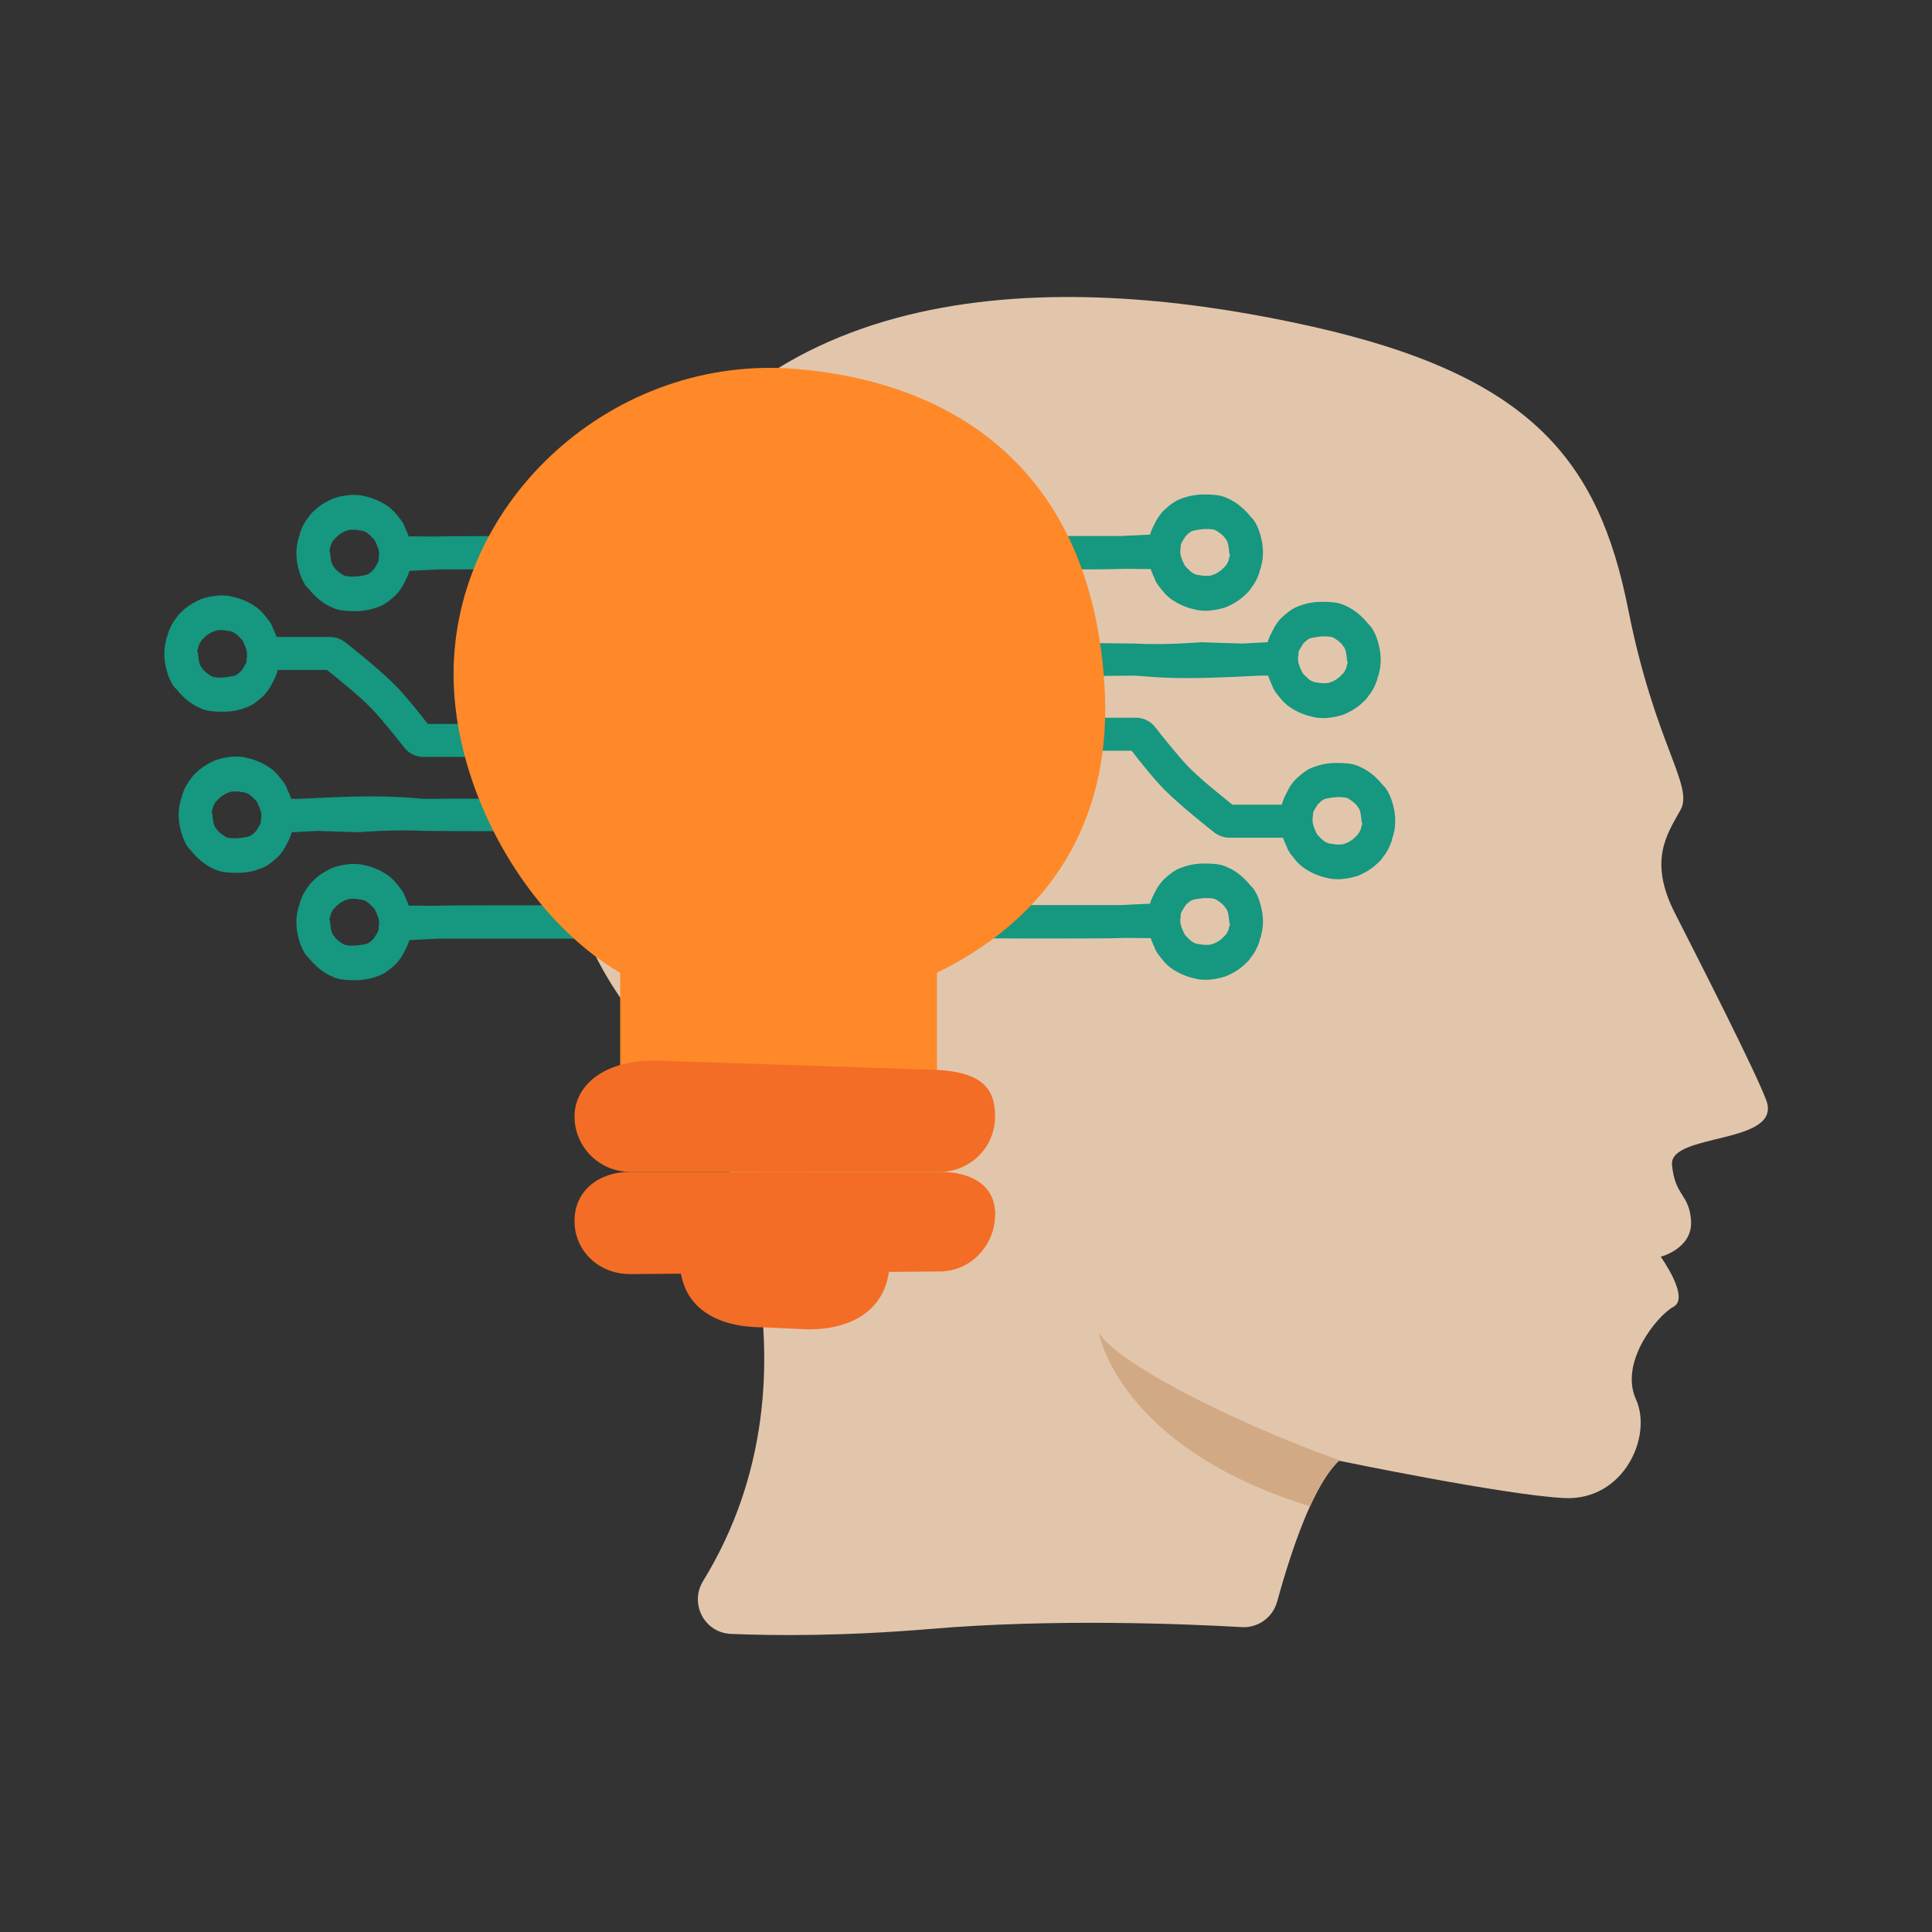 <?xml version="1.0" encoding="UTF-8"?>
<!-- Generator: Adobe Illustrator 23.1.0, SVG Export Plug-In . SVG Version: 6.00 Build 0)  -->
<svg xmlns="http://www.w3.org/2000/svg" xmlns:xlink="http://www.w3.org/1999/xlink" version="1.1" id="Layer_1" x="0px" y="0px" viewBox="0 0 1024 1024" style="enable-background:new 0 0 1024 1024;" xml:space="preserve">
<rect x="0" y="0" width="1024" height="1024" fill="#333333" stroke="none"/>
<style type="text/css">
	.st0{fill:#E2C6AC;}
	.st1{fill:#D1AA85;}
	.st2{fill:#FFFFFF;}
	.st3{fill-rule:evenodd;clip-rule:evenodd;fill:#169780;}
	.st4{fill:#FF8928;}
	.st5{fill:#F36D26;}
</style>
<g>
	<g>
		<path class="st0" d="M886.2,617.4c1.6,17,9.2,15.2,10.1,29.8c0.8,14.6-16.1,18.9-16.1,18.9s15.7,21.7,6.8,26.5    c-8.9,4.9-28.8,29.6-19.9,49.1c8.9,19.5-6.4,53.9-38.1,52.3c-31.6-1.6-119.3-19.8-119.3-19.8l0,0c-5.5,5.1-10.7,14-15.4,24.2    c-7.6,16.7-13.7,37.1-17.4,50.5c-2.3,8.4-10.1,14-18.7,13.5c-30-1.7-99.9-4.6-165.4,1c-45.5,3.8-81.6,3.6-105.4,2.6    c-14.1-0.6-22.1-16.1-14.7-28.1c68.1-110.9,13.6-243.1-25.6-286c-42.2-46.2-85.2-132.2-11.4-273.4    C409.5,137.3,579.1,147,695.1,173c116,26,152.2,70.6,167.9,150.1c14.2,71.5,34.9,93.3,27.7,106.2c-7.2,12.9-17.1,26.9-3,54.6    c14.1,27.7,43.2,84.9,48.5,99.4C944.7,606.8,884.6,600.3,886.2,617.4z"></path>
	</g>
	<g>
		<path class="st1" d="M709.7,774.2c-5.5,5.1-10.7,14-15.4,24.2c-101.5-31.3-111.9-91.9-111.9-91.9c12.9,19.3,84.7,52.5,127,67.2    L709.7,774.2z"></path>
	</g>
</g>
<g>
	<path class="st2" d="M322,437.1c0,0,22.5,89.4,37.6,86.7c21.9-3.5-22.7-62.8-21-108.5c1.6-45.7,2-38.8,6.2-78.6   c0.4-5.1,5.5-21.9-1.5-21.6c-20.7,0.3-16.1,18.3-20.9,44.8C318.1,387.8,322,437.1,322,437.1z"></path>
</g>
<g>
	<g>
		<g>
			<path class="st3" d="M651.5,293.1c0-0.9,0-1.5-0.2-2.2c-0.2-2.4-0.7-3.7-1.3-4.8l-0.2-0.2c-0.2-0.2-0.2-0.2-0.4-0.4     c0-0.2-0.2-0.4-0.4-0.7c-0.2-0.4-0.9-0.9-1.8-1.8c-1.3-0.9-2.4-1.8-3.5-2.2c-0.4,0-0.7-0.2-0.9-0.2s-0.7,0-1.8-0.2h-0.2     c-0.2,0-0.4,0-0.7,0c-0.4,0-0.7,0-1.1,0c-0.2,0-0.4,0-0.7,0c-0.7,0-1.3,0.2-2,0.2c-1.5,0.2-2.2,0.4-2.4,0.4     c-0.4,0-0.9,0.2-1.1,0.2l0,0c-0.4,0.2-0.4,0.2-0.7,0.2s-0.2,0-0.2,0l0,0c-0.7,0.4-1.5,0.9-2.2,1.5c-0.7,0.7-1.1,1.1-1.5,1.5     c0,0.2-0.2,0.4-0.9,1.5c0,0,0,0.2-0.2,0.4c-0.9,1.3-1.1,2-1.3,2.6c0,0.2,0,0.2,0,0.4c0,0,0,0.2,0,0.4c0,0.2,0,0.2,0,0.4l0,0     c0,0,0,0.2,0,0.4c-0.2,0.4-0.2,0.9-0.2,1.1s0,0.4,0,0.4l0,0c0,0.2,0,0.4,0,0.4v0.2c0,1.1,0.2,2.2,0.9,3.9     c0.2,0.4,0.4,1.3,0.7,1.5c0.2,0.4,0.2,0.9,0.4,1.1c0.2,0,0.2,0.2,0.2,0.2l0,0v0.2l0,0c0.4,0.7,1.1,1.3,1.8,2     c0.9,0.9,1.5,1.5,2,1.8c0.9,0.7,1.8,1.1,3.3,1.5c0,0,0,0,0.2,0c0.2,0,0.2,0,0.4,0h0.2c0.2,0,0.7,0.2,0.9,0.2     c1.3,0.2,1.8,0.2,2.4,0.2c0.2,0,0.7,0,1.1,0c1.1,0,2.2-0.2,3.1-0.7c0.4,0,0.7-0.2,1.1-0.4c1.3-0.7,2.6-1.5,3.7-2.6     c0.2-0.2,0.4-0.4,0.7-0.7c0.2-0.2,0.4-0.4,0.7-0.7c0.7-0.7,1.3-1.8,1.8-3.1l0,0v-0.2c0-0.2,0.2-0.4,0.2-0.7     c0-0.4,0.2-0.7,0.2-0.9c0.2-0.2,0.2-0.2,0.2-0.4l0,0C651.9,294.6,651.9,293.7,651.5,293.1z M625.7,292.9L625.7,292.9L625.7,292.9     z M634.6,305.3L634.6,305.3L634.6,305.3z M667.7,302.1L667.7,302.1c0,0.2,0,0.2,0,0.2l0,0l0,0v0.2l0,0c0,0.4-0.2,0.9-0.4,1.5     c-0.9,2.6-2.2,5.3-4.2,7.7c-0.4,0.7-0.9,1.3-1.3,1.8s-0.9,0.9-1.5,1.5l0,0c-2.4,2.4-5.3,4.4-8.5,5.9c-0.9,0.4-1.8,0.9-2.6,1.1     c-2.2,0.7-4.6,1.3-7.2,1.5c-0.9,0.2-1.8,0.2-2.8,0.2c-2.4,0-4.4-0.2-5.9-0.7c-0.2,0-0.2,0-0.4,0c0-0.2-0.2-0.2-0.7-0.2     c-0.4-0.2-1.5-0.4-2.4-0.7c-2.6-0.9-5.3-2-8.1-3.9c-1.8-1.1-3.3-2.6-4.2-3.5c-1.5-1.8-2.8-3.3-4.2-5.3c-0.7-1.1-1.1-2-1.3-2.6     c0-0.2-0.2-0.4-0.2-0.7l0,0c-0.2,0-0.2-0.2-0.2-0.2c-0.4-1.1-1.1-2.4-1.3-3.1c-1.1-2.8-2-6.1-2-10.3c0-0.7,0-1.1,0-1.5     c0.2-0.4,0.2-0.9,0.2-1.1c0-0.2,0-0.4,0-0.7c0-0.2,0-0.2,0-0.2c0-0.2,0-0.2,0-0.2l0,0c0-0.2,0-0.2,0-0.4c0.2-1.1,0.2-2.6,0.9-4.6     c0.7-2.8,2-5,2.8-6.6c0-0.2,0.2-0.2,0.2-0.4c0.4-0.9,1.5-2.8,2.8-4.4c1.1-1.5,2.4-2.6,3.7-3.7c1.5-1.3,3.3-2.6,5-3.5     c2-0.9,3.9-1.5,4.8-1.8h0.2c2-0.7,4.2-0.9,5.3-1.1c0.2,0,0.2,0,0.2,0c1.5-0.2,3.1-0.2,4.4-0.2h0.2c0.9,0,2.8,0,4.4,0.2h0.2     c2,0.2,4.2,0.4,7,1.8c3.1,1.3,5.9,3.3,8.1,5.3c1.1,1.1,2.6,2.4,3.9,4.2l0.2,0.2c0.2,0.2,0.4,0.4,0.7,0.7c0.2,0.2,0.7,0.7,1.1,1.3     c2.6,3.9,3.7,8.3,4.4,12c0.2,1.5,0.4,3.1,0.4,4.8c0,2.4-0.2,4.8-0.9,7.2C668.4,300.7,668.1,301.6,667.7,302.1z"></path>
			<path class="st3" d="M713.9,350c0-0.9,0-1.5-0.2-2.2c-0.2-2.4-0.7-3.7-1.3-4.8l-0.2-0.2c-0.2-0.2-0.2-0.2-0.4-0.4     c0-0.2-0.2-0.4-0.4-0.7c-0.2-0.4-0.9-0.9-1.8-1.8c-1.3-0.9-2.4-1.8-3.5-2.2c-0.4,0-0.7-0.2-0.9-0.2s-0.7,0-1.8-0.2h-0.2     c-0.2,0-0.4,0-0.7,0c-0.4,0-0.7,0-1.1,0c-0.2,0-0.4,0-0.7,0c-0.7,0-1.3,0.2-2,0.2c-1.5,0.2-2.2,0.4-2.4,0.4     c-0.4,0-0.9,0.2-1.1,0.2l0,0c-0.4,0.2-0.4,0.2-0.7,0.2s-0.2,0-0.2,0l0,0c-0.7,0.4-1.5,0.9-2.2,1.5s-1.1,1.1-1.5,1.5     c0,0.2-0.2,0.4-0.9,1.5c0,0,0,0.2-0.2,0.4c-0.9,1.3-1.1,2-1.3,2.6c0,0.2,0,0.2,0,0.4c0,0,0,0.2,0,0.4s0,0.2,0,0.4l0,0     c0,0,0,0.2,0,0.4c-0.2,0.4-0.2,0.9-0.2,1.1s0,0.4,0,0.4l0,0c0,0.2,0,0.4,0,0.4v0.2c0,1.1,0.2,2.2,0.9,3.9     c0.2,0.4,0.4,1.3,0.7,1.5c0.2,0.4,0.2,0.9,0.4,1.1c0.2,0,0.2,0.2,0.2,0.2l0,0v0.2l0,0c0.4,0.7,1.1,1.3,1.8,2     c0.9,0.9,1.5,1.5,2,1.8c0.9,0.7,1.8,1.1,3.3,1.5c0,0,0,0,0.2,0c0.2,0,0.2,0,0.4,0h0.2c0.2,0,0.7,0.2,0.9,0.2     c1.3,0.2,1.8,0.2,2.4,0.2c0.2,0,0.7,0,1.1,0c1.1,0,2.2-0.2,3.1-0.7c0.4,0,0.7-0.2,1.1-0.4c1.3-0.7,2.6-1.5,3.7-2.6     c0.2-0.2,0.4-0.4,0.7-0.7c0.2-0.2,0.4-0.4,0.7-0.7c0.7-0.7,1.3-1.8,1.8-3.1l0,0v-0.2c0-0.2,0.2-0.4,0.2-0.7     c0-0.4,0.2-0.7,0.2-0.9c0.2-0.2,0.2-0.2,0.2-0.4l0,0C714.3,351.5,714.3,350.7,713.9,350z M688.1,349.8L688.1,349.8L688.1,349.8z      M697,362.3L697,362.3L697,362.3z M730.1,359L730.1,359c0,0.2,0,0.2,0,0.2l0,0l0,0v0.2l0,0c0,0.4-0.2,0.9-0.4,1.5     c-0.9,2.6-2.2,5.3-4.2,7.7c-0.4,0.7-0.9,1.3-1.3,1.8s-0.9,0.9-1.5,1.5l0,0c-2.4,2.4-5.3,4.4-8.5,5.9c-0.9,0.4-1.8,0.9-2.6,1.1     c-2.2,0.7-4.6,1.3-7.2,1.5c-0.9,0.2-1.8,0.2-2.8,0.2c-2.4,0-4.4-0.2-5.9-0.7c-0.2,0-0.2,0-0.4,0c0-0.2-0.2-0.2-0.7-0.2     c-0.4-0.2-1.5-0.4-2.4-0.7c-2.6-0.9-5.3-2-8.1-3.9c-1.8-1.1-3.3-2.6-4.2-3.5c-1.5-1.8-2.8-3.3-4.2-5.3c-0.7-1.1-1.1-2-1.3-2.6     c0-0.2-0.2-0.4-0.2-0.7l0,0c-0.2,0-0.2-0.2-0.2-0.2c-0.4-1.1-1.1-2.4-1.3-3.1c-1.1-2.8-2-6.1-2-10.3c0-0.7,0-1.1,0-1.5     c0.2-0.4,0.2-0.9,0.2-1.1s0-0.4,0-0.7s0-0.2,0-0.2c0-0.2,0-0.2,0-0.2l0,0c0-0.2,0-0.2,0-0.4c0.2-1.1,0.2-2.6,0.9-4.6     c0.7-2.8,2-5,2.8-6.6c0-0.2,0.2-0.2,0.2-0.4c0.4-0.9,1.5-2.8,2.8-4.4c1.1-1.5,2.4-2.6,3.7-3.7c1.5-1.3,3.3-2.6,5-3.5     c2-0.9,3.9-1.5,4.8-1.8h0.2c2-0.7,4.2-0.9,5.3-1.1c0.2,0,0.2,0,0.2,0c1.5-0.2,3.1-0.2,4.4-0.2h0.2c0.9,0,2.8,0,4.4,0.2h0.2     c2,0.2,4.2,0.4,7,1.8c3.1,1.3,5.9,3.3,8.1,5.3c1.1,1.1,2.6,2.4,3.9,4.2l0.2,0.2c0.2,0.2,0.4,0.4,0.7,0.7c0.2,0.2,0.7,0.7,1.1,1.3     c2.6,3.9,3.7,8.3,4.4,12c0.2,1.5,0.4,3.1,0.4,4.8c0,2.4-0.2,4.8-0.9,7.2C730.8,357.7,730.5,358.6,730.1,359z"></path>
			<path class="st3" d="M721.6,435.2c0-0.9,0-1.5-0.2-2.2c-0.2-2.4-0.7-3.7-1.3-4.8l-0.2-0.2c-0.2-0.2-0.2-0.2-0.4-0.4     c0-0.2-0.2-0.4-0.4-0.7c-0.2-0.4-0.9-0.9-1.8-1.8c-1.3-0.9-2.4-1.8-3.5-2.2c-0.4,0-0.7-0.2-0.9-0.2s-0.7,0-1.8-0.2h-0.2     c-0.2,0-0.4,0-0.7,0c-0.4,0-0.7,0-1.1,0c-0.2,0-0.4,0-0.7,0c-0.7,0-1.3,0.2-2,0.2c-1.5,0.2-2.2,0.4-2.4,0.4     c-0.4,0-0.9,0.2-1.1,0.2l0,0c-0.4,0.2-0.4,0.2-0.7,0.2s-0.2,0-0.2,0l0,0c-0.7,0.4-1.5,0.9-2.2,1.5c-0.7,0.7-1.1,1.1-1.5,1.5     c0,0.2-0.2,0.4-0.9,1.5c0,0,0,0.2-0.2,0.4c-0.9,1.3-1.1,2-1.3,2.6c0,0.2,0,0.2,0,0.4c0,0,0,0.2,0,0.4s0,0.2,0,0.4l0,0     c0,0,0,0.2,0,0.4c-0.2,0.4-0.2,0.9-0.2,1.1s0,0.4,0,0.4l0,0c0,0.2,0,0.4,0,0.4v0.2c0,1.3,0.2,2.4,0.9,4.2     c0.2,0.4,0.4,1.3,0.7,1.5c0.2,0.4,0.2,0.9,0.4,1.1c0.2,0,0.2,0.2,0.2,0.2l0,0v0.2l0,0c0.4,0.7,1.1,1.3,1.8,2     c0.9,0.9,1.5,1.5,2,1.8c0.9,0.7,1.8,1.1,3.3,1.5c0,0,0,0,0.2,0c0.2,0,0.2,0,0.4,0h0.2c0.2,0,0.7,0.2,0.9,0.2     c1.3,0.2,1.8,0.2,2.4,0.2c0.2,0,0.7,0,1.1,0c1.1,0,2.2-0.2,3.1-0.7c0.4-0.2,0.7-0.2,1.1-0.4c1.3-0.7,2.6-1.5,3.7-2.6     c0.2-0.2,0.4-0.4,0.7-0.7c0.2-0.2,0.4-0.4,0.7-0.7c0.7-0.9,1.3-1.8,1.8-3.1l0,0v-0.2c0-0.2,0.2-0.4,0.2-0.7     c0-0.4,0.2-0.7,0.2-0.9c0.2-0.2,0.2-0.2,0.2-0.4l0,0C722,436.9,722,436.1,721.6,435.2z M695.7,435.2L695.7,435.2L695.7,435.2z      M704.7,447.7L704.7,447.7L704.7,447.7z M737.8,444.4L737.8,444.4c0,0.2,0,0.2,0,0.2l0,0l0,0v0.2l0,0c0,0.4-0.2,0.9-0.4,1.5     c-0.9,2.6-2.2,5.3-4.2,7.7c-0.4,0.7-0.9,1.3-1.3,1.8s-0.9,0.9-1.5,1.5l0,0c-2.4,2.4-5.3,4.4-8.5,5.9c-0.9,0.4-1.8,0.9-2.6,1.1     c-2.2,0.7-4.6,1.3-7.2,1.5c-0.9,0.2-1.8,0.2-2.8,0.2c-2.4,0-4.4-0.2-5.9-0.7c-0.2,0-0.2,0-0.4,0c0-0.2-0.2-0.2-0.7-0.2     c-0.4-0.2-1.5-0.4-2.4-0.7c-2.6-0.9-5.3-2-8.1-3.9c-1.8-1.1-3.3-2.6-4.2-3.5c-1.5-1.8-2.8-3.3-4.2-5.3c-0.7-1.1-1.1-2-1.3-2.6     c0-0.2-0.2-0.4-0.2-0.7l0,0c-0.2,0-0.2-0.2-0.2-0.2c-0.4-1.1-1.1-2.4-1.3-3.1c-1.1-2.8-2-6.1-2-10.3c0-0.7,0-1.1,0-1.5     c0.2-0.4,0.2-0.9,0.2-1.1s0-0.4,0-0.7s0-0.2,0-0.2c0-0.2,0-0.2,0-0.2l0,0c0-0.2,0-0.2,0-0.4c0.2-1.1,0.2-2.6,0.9-4.6     c0.7-2.8,2-5,2.8-6.6c0-0.2,0.2-0.2,0.2-0.4c0.4-0.9,1.5-2.8,2.8-4.4c1.1-1.5,2.4-2.6,3.7-3.7c1.5-1.3,3.3-2.6,5-3.5     c2-0.9,3.9-1.5,4.8-1.8h0.2c2-0.7,4.2-0.9,5.3-1.1c0.2,0,0.2,0,0.2,0c1.5-0.2,3.1-0.2,4.4-0.2h0.2c0.9,0,2.8,0,4.4,0.2h0.2     c2,0.2,4.2,0.4,7,1.8c3.1,1.3,5.9,3.3,8.1,5.3c1.1,1.1,2.6,2.4,3.9,4.2l0.2,0.2c0.2,0.2,0.4,0.4,0.7,0.7c0.2,0.2,0.7,0.7,1.1,1.3     c2.6,3.9,3.7,8.3,4.4,12c0.2,1.5,0.4,3.1,0.4,4.8c0,2.4-0.2,4.8-0.9,7.2C738.4,443.1,738.2,443.9,737.8,444.4z"></path>
			<path class="st3" d="M616.9,418.3c-5.9-6.1-13.4-15.5-17.1-20.4h-93.5c-1.5,0-0.7-1.5,0-3.1v-13.1c0.4-0.9-0.9-1.3,0-1.3H602     c4.2,0,8.1,2,10.5,5.3c3.3,4.2,11.2,14.2,17.1,20.4c7,7.2,18.6,16.4,23.6,20.4h37.9v17.5h-39.4c-2.8,0-5.5-0.9-7.9-2.6     C639.9,438.3,625.9,427.3,616.9,418.3z"></path>
			<path class="st3" d="M617.1,283v18.6c0,0-7,0-11.6,0c-4.6,0-8.1-0.2-12.7,0c-6.8,0.4-85.6,0.2-86.5,0c-0.2,0,0.2-0.2,0-0.4v-15.3     c-0.4-0.9-0.9-1.8,0-1.8h87.6l23-1.1H617.1z"></path>
			<path class="st3" d="M651.5,488.7c0-0.9,0-1.5-0.2-2.2c-0.2-2.4-0.7-3.7-1.3-4.8l-0.2-0.2c-0.2-0.2-0.2-0.2-0.4-0.4     c0-0.2-0.2-0.4-0.4-0.7c-0.2-0.4-0.9-0.9-1.8-1.8c-1.3-0.9-2.4-1.8-3.5-2.2c-0.4,0-0.7-0.2-0.9-0.2s-0.7,0-1.8-0.2h-0.2     c-0.2,0-0.4,0-0.7,0c-0.4,0-0.7,0-1.1,0c-0.2,0-0.4,0-0.7,0c-0.7,0-1.3,0.2-2,0.2c-1.5,0.2-2.2,0.4-2.4,0.4     c-0.4,0-0.9,0.2-1.1,0.2l0,0c-0.4,0.2-0.4,0.2-0.7,0.2s-0.2,0-0.2,0l0,0c-0.7,0.4-1.5,0.9-2.2,1.5c-0.7,0.7-1.1,1.1-1.5,1.5     c0,0.2-0.2,0.4-0.9,1.5c0,0,0,0.2-0.2,0.4c-0.9,1.3-1.1,2-1.3,2.6c0,0.2,0,0.2,0,0.4c0,0,0,0.2,0,0.4c0,0.2,0,0.2,0,0.4l0,0     c0,0,0,0.2,0,0.4c-0.2,0.4-0.2,0.9-0.2,1.1s0,0.4,0,0.4l0,0c0,0.2,0,0.4,0,0.4v0.2c0,1.1,0.2,2.2,0.9,3.9     c0.2,0.4,0.4,1.3,0.7,1.5c0.2,0.4,0.2,0.9,0.4,1.1c0.2,0,0.2,0.2,0.2,0.2l0,0v0.2l0,0c0.4,0.7,1.1,1.3,1.8,2     c0.9,0.9,1.5,1.5,2,1.8c0.9,0.7,1.8,1.1,3.3,1.5c0,0,0,0,0.2,0c0.2,0,0.2,0,0.4,0h0.2c0.2,0,0.7,0.2,0.9,0.2     c1.3,0.2,1.8,0.2,2.4,0.2c0.2,0,0.7,0,1.1,0c1.1,0,2.2-0.2,3.1-0.7c0.4,0,0.7-0.2,1.1-0.4c1.3-0.7,2.6-1.5,3.7-2.6     c0.2-0.2,0.4-0.4,0.7-0.7c0.2-0.2,0.4-0.4,0.7-0.7c0.7-0.7,1.3-1.8,1.8-3.1l0,0v-0.2c0-0.2,0.2-0.4,0.2-0.7     c0-0.4,0.2-0.7,0.2-0.9c0.2-0.2,0.2-0.2,0.2-0.4l0,0C651.9,490.3,651.9,489.4,651.5,488.7z M625.7,488.5L625.7,488.5L625.7,488.5     z M634.6,501L634.6,501L634.6,501z M667.7,497.7L667.7,497.7c0,0.2,0,0.2,0,0.2l0,0l0,0v0.2l0,0c0,0.4-0.2,0.9-0.4,1.5     c-0.9,2.6-2.2,5.3-4.2,7.7c-0.4,0.7-0.9,1.3-1.3,1.8s-0.9,0.9-1.5,1.5l0,0c-2.4,2.4-5.3,4.4-8.5,5.9c-0.9,0.4-1.8,0.9-2.6,1.1     c-2.2,0.7-4.6,1.3-7.2,1.5c-0.9,0.2-1.8,0.2-2.8,0.2c-2.4,0-4.4-0.2-5.9-0.7c-0.2,0-0.2,0-0.4,0c0-0.2-0.2-0.2-0.7-0.2     c-0.4-0.2-1.5-0.4-2.4-0.7c-2.6-0.9-5.3-2-8.1-3.9c-1.8-1.1-3.3-2.6-4.2-3.5c-1.5-1.8-2.8-3.3-4.2-5.3c-0.7-1.1-1.1-2-1.3-2.6     c0-0.2-0.2-0.4-0.2-0.7l0,0c-0.2,0-0.2-0.2-0.2-0.2c-0.4-1.1-1.1-2.4-1.3-3.1c-1.1-2.8-2-6.1-2-10.3c0-0.7,0-1.1,0-1.5     c0.2-0.4,0.2-0.9,0.2-1.1s0-0.4,0-0.7c0-0.2,0-0.2,0-0.2c0-0.2,0-0.2,0-0.2l0,0c0-0.2,0-0.2,0-0.4c0.2-1.1,0.2-2.6,0.9-4.6     c0.7-2.8,2-5,2.8-6.6c0-0.2,0.2-0.2,0.2-0.4c0.4-0.9,1.5-2.8,2.8-4.4c1.1-1.5,2.4-2.6,3.7-3.7c1.5-1.3,3.3-2.6,5-3.5     c2-0.9,3.9-1.5,4.8-1.8h0.2c2-0.7,4.2-0.9,5.3-1.1c0.2,0,0.2,0,0.2,0c1.5-0.2,3.1-0.2,4.4-0.2h0.2c0.9,0,2.8,0,4.4,0.2h0.2     c2,0.2,4.2,0.4,7,1.8c3.1,1.3,5.9,3.3,8.1,5.3c1.1,1.1,2.6,2.4,3.9,4.2l0.2,0.2c0.2,0.2,0.4,0.4,0.7,0.7c0.2,0.2,0.7,0.7,1.1,1.3     c2.6,3.9,3.7,8.3,4.4,12c0.2,1.5,0.4,3.1,0.4,4.8c0,2.4-0.2,4.8-0.9,7.2C668.4,496.4,668.1,497.3,667.7,497.7z"></path>
			<path class="st3" d="M617.1,478.6v18.6c0,0-7,0-11.6,0c-4.6,0-8.1-0.2-12.7,0c-6.8,0.4-85.6,0.2-86.5,0c-0.2,0,0.2-0.2,0-0.4     v-15.3c-0.4-0.9-0.9-1.8,0-1.8h87.6l23-1.1H617.1z"></path>
			<path class="st3" d="M679.5,339.9v18.2c0,0-7,0-11.6,0c-2.4,0-20.8,1.3-39,1.3c-17.1,0-26.3-1.5-28.5-1.3     c-4.6,0.2-92.2,0.4-94.2,0.7c-1.3,0.2,0-0.9,0-2.2v-14.2c0-1.3-1.3-2.4,0-2.2c2.2,0.2,90.2,0.7,95.3,0.9c16.6,0.9,35-0.7,35-0.7     l21.9,0.7l20.8-1.1H679.5z"></path>
		</g>
	</g>
	<g>
		<g>
			<path class="st3" d="M175,488.5c0,0.9,0,1.5,0.2,2.2c0.2,2.4,0.7,3.7,1.3,4.8l0.2,0.2c0.2,0.2,0.2,0.2,0.4,0.4     c0,0.2,0.2,0.4,0.4,0.7c0.2,0.4,0.9,0.9,1.8,1.8c1.3,0.9,2.4,1.8,3.5,2.2c0.4,0,0.7,0.2,0.9,0.2s0.7,0,1.8,0.2h0.2     c0.2,0,0.4,0,0.7,0c0.4,0,0.7,0,1.1,0c0.2,0,0.4,0,0.7,0c0.7,0,1.3-0.2,2-0.2c1.5-0.2,2.2-0.4,2.4-0.4c0.4,0,0.9-0.2,1.1-0.2l0,0     c0.4-0.2,0.4-0.2,0.7-0.2s0.2,0,0.2,0l0,0c0.7-0.4,1.5-0.9,2.2-1.5c0.7-0.7,1.1-1.1,1.5-1.5c0-0.2,0.2-0.4,0.9-1.5     c0,0,0-0.2,0.2-0.4c0.9-1.3,1.1-2,1.3-2.6c0-0.2,0-0.2,0-0.4c0,0,0-0.2,0-0.4c0-0.2,0-0.2,0-0.4l0,0c0,0,0-0.2,0-0.4     c0.2-0.4,0.2-0.9,0.2-1.1s0-0.4,0-0.4l0,0c0-0.2,0-0.4,0-0.4v-0.2c0-1.1-0.2-2.2-0.9-3.9c-0.2-0.4-0.4-1.3-0.7-1.5     c-0.2-0.4-0.2-0.9-0.4-1.1c-0.2,0-0.2-0.2-0.2-0.2l0,0v-0.2l0,0c-0.4-0.7-1.1-1.3-1.8-2c-0.9-0.9-1.5-1.5-2-1.8     c-0.9-0.7-1.8-1.1-3.3-1.5c0,0,0,0-0.2,0c-0.2,0-0.2,0-0.4,0h-0.2c-0.2,0-0.7-0.2-0.9-0.2c-1.3-0.2-1.8-0.2-2.4-0.2     c-0.2,0-0.7,0-1.1,0c-1.1,0-2.2,0.2-3.1,0.7c-0.4,0-0.7,0.2-1.1,0.4c-1.3,0.7-2.6,1.5-3.7,2.6c-0.2,0.2-0.4,0.4-0.7,0.7     c-0.2,0.2-0.4,0.4-0.7,0.7c-0.7,0.7-1.3,1.8-1.8,3.1l0,0v0.2c0,0.2-0.2,0.4-0.2,0.7c0,0.4-0.2,0.7-0.2,0.9     c-0.2,0.2-0.2,0.2-0.2,0.4l0,0C174.6,487,174.6,487.8,175,488.5z M200.9,488.7L200.9,488.7L200.9,488.7z M191.9,476.2     L191.9,476.2L191.9,476.2z M158.8,479.5L158.8,479.5c0-0.2,0-0.2,0-0.2l0,0l0,0v-0.2l0,0c0-0.4,0.2-0.9,0.4-1.5     c0.9-2.6,2.2-5.3,4.2-7.7c0.4-0.7,0.9-1.3,1.3-1.8s0.9-0.9,1.5-1.5l0,0c2.4-2.4,5.3-4.4,8.5-5.9c0.9-0.4,1.8-0.9,2.6-1.1     c2.2-0.7,4.6-1.3,7.2-1.5c0.9-0.2,1.8-0.2,2.8-0.2c2.4,0,4.4,0.2,5.9,0.7c0.2,0,0.2,0,0.4,0c0,0.2,0.2,0.2,0.7,0.2     c0.4,0.2,1.5,0.4,2.4,0.7c2.6,0.9,5.3,2,8.1,3.9c1.8,1.1,3.3,2.6,4.2,3.5c1.5,1.8,2.8,3.3,4.2,5.3c0.7,1.1,1.1,2,1.3,2.6     c0,0.2,0.2,0.4,0.2,0.7l0,0c0.2,0,0.2,0.2,0.2,0.2c0.4,1.1,1.1,2.4,1.3,3.1c1.1,2.8,2,6.1,2,10.3c0,0.7,0,1.1,0,1.5     c-0.2,0.4-0.2,0.9-0.2,1.1c0,0.2,0,0.4,0,0.7c0,0.2,0,0.2,0,0.2c0,0.2,0,0.2,0,0.2l0,0c0,0.2,0,0.2,0,0.4     c-0.2,1.1-0.2,2.6-0.9,4.6c-0.7,2.8-2,5-2.8,6.6c0,0.2-0.2,0.2-0.2,0.4c-0.4,0.9-1.5,2.8-2.8,4.4c-1.1,1.5-2.4,2.6-3.7,3.7     c-1.5,1.3-3.3,2.6-5,3.5c-2,0.9-3.9,1.5-4.8,1.8h-0.2c-2,0.7-4.2,0.9-5.3,1.1c-0.2,0-0.2,0-0.2,0c-1.5,0.2-3.1,0.2-4.4,0.2h-0.2     c-0.9,0-2.8,0-4.4-0.2h-0.2c-2-0.2-4.2-0.4-7-1.8c-3.1-1.3-5.9-3.3-8.1-5.3c-1.1-1.1-2.6-2.4-3.9-4.2l-0.2-0.2     c-0.2-0.2-0.4-0.4-0.7-0.7c-0.2-0.2-0.7-0.7-1.1-1.3c-2.6-3.9-3.7-8.3-4.4-12c-0.2-1.5-0.4-3.1-0.4-4.8c0-2.4,0.2-4.8,0.9-7.2     C158.2,480.8,158.4,480,158.8,479.5z"></path>
			<path class="st3" d="M112.6,431.6c0,0.9,0,1.5,0.2,2.2c0.2,2.4,0.7,3.7,1.3,4.8l0.2,0.2c0.2,0.2,0.2,0.2,0.4,0.4     c0,0.2,0.2,0.4,0.4,0.7c0.2,0.4,0.9,0.9,1.8,1.8c1.3,0.9,2.4,1.8,3.5,2.2c0.4,0,0.7,0.2,0.9,0.2s0.7,0,1.8,0.2h0.2     c0.2,0,0.4,0,0.7,0c0.4,0,0.7,0,1.1,0c0.2,0,0.4,0,0.7,0c0.7,0,1.3-0.2,2-0.2c1.5-0.2,2.2-0.4,2.4-0.4c0.4,0,0.9-0.2,1.1-0.2l0,0     c0.4-0.2,0.4-0.2,0.7-0.2c0.2,0,0.2,0,0.2,0l0,0c0.7-0.4,1.5-0.9,2.2-1.5c0.7-0.7,1.1-1.1,1.5-1.5c0-0.2,0.2-0.4,0.9-1.5     c0,0,0-0.2,0.2-0.4c0.9-1.3,1.1-2,1.3-2.6c0-0.2,0-0.2,0-0.4c0,0,0-0.2,0-0.4s0-0.2,0-0.4l0,0c0,0,0-0.2,0-0.4     c0.2-0.4,0.2-0.9,0.2-1.1s0-0.4,0-0.4l0,0c0-0.2,0-0.4,0-0.4v-0.2c0-1.1-0.2-2.2-0.9-3.9c-0.2-0.4-0.4-1.3-0.7-1.5     c-0.2-0.4-0.2-0.9-0.4-1.1c-0.2,0-0.2-0.2-0.2-0.2l0,0v-0.2l0,0c-0.4-0.7-1.1-1.3-1.8-2c-0.9-0.9-1.5-1.5-2-1.8     c-0.9-0.7-1.8-1.1-3.3-1.5c0,0,0,0-0.2,0c-0.2,0-0.2,0-0.4,0h-0.2c-0.2,0-0.7-0.2-0.9-0.2c-1.3-0.2-1.8-0.2-2.4-0.2     c-0.2,0-0.7,0-1.1,0c-1.1,0-2.2,0.2-3.1,0.7c-0.4,0-0.7,0.2-1.1,0.4c-1.3,0.7-2.6,1.5-3.7,2.6c-0.2,0.2-0.4,0.4-0.7,0.7     c-0.2,0.2-0.4,0.4-0.7,0.7c-0.7,0.7-1.3,1.8-1.8,3.1l0,0v0.2c0,0.2-0.2,0.4-0.2,0.7c0,0.4-0.2,0.7-0.2,0.9     c-0.2,0.2-0.2,0.2-0.2,0.4l0,0C112.2,430,112.2,430.9,112.6,431.6z M138.5,431.8L138.5,431.8L138.5,431.8z M129.5,419.3     L129.5,419.3L129.5,419.3z M96.4,422.6L96.4,422.6c0-0.2,0-0.2,0-0.2l0,0l0,0v-0.2l0,0c0-0.4,0.2-0.9,0.4-1.5     c0.9-2.6,2.2-5.3,4.2-7.7c0.4-0.7,0.9-1.3,1.3-1.8c0.4-0.4,0.9-0.9,1.5-1.5l0,0c2.4-2.4,5.3-4.4,8.5-5.9c0.9-0.4,1.8-0.9,2.6-1.1     c2.2-0.7,4.6-1.3,7.2-1.5c0.9-0.2,1.8-0.2,2.8-0.2c2.4,0,4.4,0.2,5.9,0.7c0.2,0,0.2,0,0.4,0c0,0.2,0.2,0.2,0.7,0.2     c0.4,0.2,1.5,0.4,2.4,0.7c2.6,0.9,5.3,2,8.1,3.9c1.8,1.1,3.3,2.6,4.2,3.5c1.5,1.8,2.8,3.3,4.2,5.3c0.7,1.1,1.1,2,1.3,2.6     c0,0.2,0.2,0.4,0.2,0.7l0,0c0.2,0,0.2,0.2,0.2,0.2c0.4,1.1,1.1,2.4,1.3,3.1c1.1,2.8,2,6.1,2,10.3c0,0.7,0,1.1,0,1.5     c-0.2,0.4-0.2,0.9-0.2,1.1s0,0.4,0,0.7s0,0.2,0,0.2c0,0.2,0,0.2,0,0.2l0,0c0,0.2,0,0.2,0,0.4c-0.2,1.1-0.2,2.6-0.9,4.6     c-0.7,2.8-2,5-2.8,6.6c0,0.2-0.2,0.2-0.2,0.4c-0.4,0.9-1.5,2.8-2.8,4.4c-1.1,1.5-2.4,2.6-3.7,3.7c-1.5,1.3-3.3,2.6-5,3.5     c-2,0.9-3.9,1.5-4.8,1.8h-0.2c-2,0.7-4.2,0.9-5.3,1.1c-0.2,0-0.2,0-0.2,0c-1.5,0.2-3.1,0.2-4.4,0.2h-0.2c-0.9,0-2.8,0-4.4-0.2     h-0.2c-2-0.2-4.2-0.4-7-1.8c-3.1-1.3-5.9-3.3-8.1-5.3c-1.1-1.1-2.6-2.4-3.9-4.2l-0.2-0.2c-0.2-0.2-0.4-0.4-0.7-0.7     c-0.2-0.2-0.7-0.7-1.1-1.3c-2.6-3.9-3.7-8.3-4.4-12c-0.2-1.5-0.4-3.1-0.4-4.8c0-2.4,0.2-4.8,0.9-7.2     C95.8,423.9,96,423,96.4,422.6z"></path>
			<path class="st3" d="M105,346.4c0,0.9,0,1.5,0.2,2.2c0.2,2.4,0.7,3.7,1.3,4.8l0.2,0.2c0.2,0.2,0.2,0.2,0.4,0.4     c0,0.2,0.2,0.4,0.4,0.7c0.2,0.4,0.9,0.9,1.8,1.8c1.3,0.9,2.4,1.8,3.5,2.2c0.4,0,0.7,0.2,0.9,0.2s0.7,0,1.8,0.2h0.2     c0.2,0,0.4,0,0.7,0c0.4,0,0.7,0,1.1,0c0.2,0,0.4,0,0.7,0c0.7,0,1.3-0.2,2-0.2c1.5-0.2,2.2-0.4,2.4-0.4c0.4,0,0.9-0.2,1.1-0.2l0,0     c0.4-0.2,0.4-0.2,0.7-0.2c0.2,0,0.2,0,0.2,0l0,0c0.7-0.4,1.5-0.9,2.2-1.5s1.1-1.1,1.5-1.5c0-0.2,0.2-0.4,0.9-1.5     c0,0,0-0.2,0.2-0.4c0.9-1.3,1.1-2,1.3-2.6c0-0.2,0-0.2,0-0.4c0,0,0-0.2,0-0.4s0-0.2,0-0.4l0,0c0,0,0-0.2,0-0.4     c0.2-0.4,0.2-0.9,0.2-1.1s0-0.4,0-0.4l0,0c0-0.2,0-0.4,0-0.4v-0.2c0-1.3-0.2-2.4-0.9-4.2c-0.2-0.4-0.4-1.3-0.7-1.5     c-0.2-0.4-0.2-0.9-0.4-1.1c-0.2,0-0.2-0.2-0.2-0.2l0,0v-0.2l0,0c-0.4-0.7-1.1-1.3-1.8-2c-0.9-0.9-1.5-1.5-2-1.8     c-0.9-0.7-1.8-1.1-3.3-1.5c0,0,0,0-0.2,0c-0.2,0-0.2,0-0.4,0h-0.2c-0.2,0-0.7-0.2-0.9-0.2c-1.3-0.2-1.8-0.2-2.4-0.2     c-0.2,0-0.7,0-1.1,0c-1.1,0-2.2,0.2-3.1,0.7c-0.4,0.2-0.7,0.2-1.1,0.4c-1.3,0.7-2.6,1.5-3.7,2.6c-0.2,0.2-0.4,0.4-0.7,0.7     s-0.4,0.4-0.7,0.7c-0.7,0.9-1.3,1.8-1.8,3.1l0,0v0.2c0,0.2-0.2,0.4-0.2,0.7c0,0.4-0.2,0.7-0.2,0.9c-0.2,0.2-0.2,0.2-0.2,0.4l0,0     C104.5,344.6,104.5,345.5,105,346.4z M130.8,346.4L130.8,346.4L130.8,346.4z M121.8,333.9L121.8,333.9L121.8,333.9z M88.8,337.2     L88.8,337.2c0-0.2,0-0.2,0-0.2l0,0l0,0v-0.2l0,0c0-0.4,0.2-0.9,0.4-1.5c0.9-2.6,2.2-5.3,4.2-7.7c0.4-0.7,0.9-1.3,1.3-1.8     s0.9-0.9,1.5-1.5l0,0c2.4-2.4,5.3-4.4,8.5-5.9c0.9-0.4,1.8-0.9,2.6-1.1c2.2-0.7,4.6-1.3,7.2-1.5c0.9-0.2,1.8-0.2,2.8-0.2     c2.4,0,4.4,0.2,5.9,0.7c0.2,0,0.2,0,0.4,0c0,0.2,0.2,0.2,0.7,0.2c0.4,0.2,1.5,0.4,2.4,0.7c2.6,0.9,5.3,2,8.1,3.9     c1.8,1.1,3.3,2.6,4.2,3.5c1.5,1.8,2.8,3.3,4.2,5.3c0.7,1.1,1.1,2,1.3,2.6c0,0.2,0.2,0.4,0.2,0.7l0,0c0.2,0,0.2,0.2,0.2,0.2     c0.4,1.1,1.1,2.4,1.3,3.1c1.1,2.8,2,6.1,2,10.3c0,0.7,0,1.1,0,1.5c-0.2,0.4-0.2,0.9-0.2,1.1s0,0.4,0,0.7s0,0.2,0,0.2     c0,0.2,0,0.2,0,0.2l0,0c0,0.2,0,0.2,0,0.4c-0.2,1.1-0.2,2.6-0.9,4.6c-0.7,2.8-2,5-2.8,6.6c0,0.2-0.2,0.2-0.2,0.4     c-0.4,0.9-1.5,2.8-2.8,4.4c-1.1,1.5-2.4,2.6-3.7,3.7c-1.5,1.3-3.3,2.6-5,3.5c-2,0.9-3.9,1.5-4.8,1.8h-0.2c-2,0.7-4.2,0.9-5.3,1.1     c-0.2,0-0.2,0-0.2,0c-1.5,0.2-3.1,0.2-4.4,0.2h-0.2c-0.9,0-2.8,0-4.4-0.2h-0.2c-2-0.2-4.2-0.4-7-1.8c-3.1-1.3-5.9-3.3-8.1-5.3     c-1.1-1.1-2.6-2.4-3.9-4.2l-0.2-0.2c-0.2-0.2-0.4-0.4-0.7-0.7s-0.7-0.7-1.1-1.3c-2.6-3.9-3.7-8.3-4.4-12     c-0.2-1.5-0.4-3.1-0.4-4.8c0-2.4,0.2-4.8,0.9-7.2C88.1,338.5,88.3,337.6,88.8,337.2z"></path>
			<path class="st3" d="M209.6,363.3c5.9,6.1,13.4,15.5,17.1,20.4h296.4c1.5,0,0.7,1.5,0,3.1v13.1c-0.4,0.9,0.9,1.3,0,1.3H224.5     c-4.2,0-8.1-2-10.5-5.3c-3.3-4.2-11.2-14.2-17.1-20.4c-7-7.2-18.6-16.4-23.6-20.4h-37.9v-17.5h39.4c2.8,0,5.5,0.9,7.9,2.6     C186.6,343.3,200.6,354.3,209.6,363.3z"></path>
			<path class="st3" d="M209.4,498.6V480c0,0,7,0,11.6,0c4.6,0,8.1,0.2,12.7,0c6.8-0.4,288.5-0.2,289.4,0c0.2,0-0.2,0.2,0,0.4v15.3     c0.4,0.9,0.9,1.8,0,1.8H232.6l-23,1.1H209.4z"></path>
			<path class="st3" d="M175,292.9c0,0.9,0,1.5,0.2,2.2c0.2,2.4,0.7,3.7,1.3,4.8l0.2,0.2c0.2,0.2,0.2,0.2,0.4,0.4     c0,0.2,0.2,0.4,0.4,0.7c0.2,0.4,0.9,0.9,1.8,1.8c1.3,0.9,2.4,1.8,3.5,2.2c0.4,0,0.7,0.2,0.9,0.2s0.7,0,1.8,0.2h0.2     c0.2,0,0.4,0,0.7,0c0.4,0,0.7,0,1.1,0c0.2,0,0.4,0,0.7,0c0.7,0,1.3-0.2,2-0.2c1.5-0.2,2.2-0.4,2.4-0.4c0.4,0,0.9-0.2,1.1-0.2l0,0     c0.4-0.2,0.4-0.2,0.7-0.2s0.2,0,0.2,0l0,0c0.7-0.4,1.5-0.9,2.2-1.5c0.7-0.7,1.1-1.1,1.5-1.5c0-0.2,0.2-0.4,0.9-1.5     c0,0,0-0.2,0.2-0.4c0.9-1.3,1.1-2,1.3-2.6c0-0.2,0-0.2,0-0.4c0,0,0-0.2,0-0.4c0-0.2,0-0.2,0-0.4l0,0c0,0,0-0.2,0-0.4     c0.2-0.4,0.2-0.9,0.2-1.1c0-0.2,0-0.4,0-0.4l0,0c0-0.2,0-0.4,0-0.4v-0.2c0-1.1-0.2-2.2-0.9-3.9c-0.2-0.4-0.4-1.3-0.7-1.5     c-0.2-0.4-0.2-0.9-0.4-1.1c-0.2,0-0.2-0.2-0.2-0.2l0,0v-0.2l0,0c-0.4-0.7-1.1-1.3-1.8-2c-0.9-0.9-1.5-1.5-2-1.8     c-0.9-0.7-1.8-1.1-3.3-1.5c0,0,0,0-0.2,0c-0.2,0-0.2,0-0.4,0h-0.2c-0.2,0-0.7-0.2-0.9-0.2c-1.3-0.2-1.8-0.2-2.4-0.2     c-0.2,0-0.7,0-1.1,0c-1.1,0-2.2,0.2-3.1,0.7c-0.4,0-0.7,0.2-1.1,0.4c-1.3,0.7-2.6,1.5-3.7,2.6c-0.2,0.2-0.4,0.4-0.7,0.7     c-0.2,0.2-0.4,0.4-0.7,0.7c-0.7,0.7-1.3,1.8-1.8,3.1l0,0v0.2c0,0.2-0.2,0.4-0.2,0.7c0,0.4-0.2,0.7-0.2,0.9     c-0.2,0.2-0.2,0.2-0.2,0.4l0,0C174.6,291.3,174.6,292.2,175,292.9z M200.9,293.1L200.9,293.1L200.9,293.1z M191.9,280.6     L191.9,280.6L191.9,280.6z M158.8,283.9L158.8,283.9c0-0.2,0-0.2,0-0.2l0,0l0,0v-0.2l0,0c0-0.4,0.2-0.9,0.4-1.5     c0.9-2.6,2.2-5.3,4.2-7.7c0.4-0.7,0.9-1.3,1.3-1.8s0.9-0.9,1.5-1.5l0,0c2.4-2.4,5.3-4.4,8.5-5.9c0.9-0.4,1.8-0.9,2.6-1.1     c2.2-0.7,4.6-1.3,7.2-1.5c0.9-0.2,1.8-0.2,2.8-0.2c2.4,0,4.4,0.2,5.9,0.7c0.2,0,0.2,0,0.4,0c0,0.2,0.2,0.2,0.7,0.2     c0.4,0.2,1.5,0.4,2.4,0.7c2.6,0.9,5.3,2,8.1,3.9c1.8,1.1,3.3,2.6,4.2,3.5c1.5,1.8,2.8,3.3,4.2,5.3c0.7,1.1,1.1,2,1.3,2.6     c0,0.2,0.2,0.4,0.2,0.7l0,0c0.2,0,0.2,0.2,0.2,0.2c0.4,1.1,1.1,2.4,1.3,3.1c1.1,2.8,2,6.1,2,10.3c0,0.7,0,1.1,0,1.5     c-0.2,0.4-0.2,0.9-0.2,1.1c0,0.2,0,0.4,0,0.7c0,0.2,0,0.2,0,0.2c0,0.2,0,0.2,0,0.2l0,0c0,0.2,0,0.2,0,0.4     c-0.2,1.1-0.2,2.6-0.9,4.6c-0.7,2.8-2,5-2.8,6.6c0,0.2-0.2,0.2-0.2,0.4c-0.4,0.9-1.5,2.8-2.8,4.4c-1.1,1.5-2.4,2.6-3.7,3.7     c-1.5,1.3-3.3,2.6-5,3.5c-2,0.9-3.9,1.5-4.8,1.8h-0.2c-2,0.7-4.2,0.9-5.3,1.1c-0.2,0-0.2,0-0.2,0c-1.5,0.2-3.1,0.2-4.4,0.2h-0.2     c-0.9,0-2.8,0-4.4-0.2h-0.2c-2-0.2-4.2-0.4-7-1.8c-3.1-1.3-5.9-3.3-8.1-5.3c-1.1-1.1-2.6-2.4-3.9-4.2l-0.2-0.2     c-0.2-0.2-0.4-0.4-0.7-0.7c-0.2-0.2-0.7-0.7-1.1-1.3c-2.6-3.9-3.7-8.3-4.4-12c-0.2-1.5-0.4-3.1-0.4-4.8c0-2.4,0.2-4.8,0.9-7.2     C158.2,285.2,158.4,284.3,158.8,283.9z"></path>
			<path class="st3" d="M209.4,302.9v-18.6c0,0,7,0,11.6,0c4.6,0,8.1,0.2,12.7,0c6.8-0.4,288.5-0.2,289.4,0c0.2,0-0.2,0.2,0,0.4     v15.3c0.4,0.9,0.9,1.8,0,1.8H232.6l-23,1.1H209.4z"></path>
			<path class="st3" d="M147,441.6v-18.2c0,0,7,0,11.6,0c2.4,0,20.8-1.3,39-1.3c17.1,0,26.3,1.5,28.5,1.3c4.6-0.2,295.1-0.4,297-0.7     c1.3-0.2,0,0.9,0,2.2v14.2c0,1.3,1.3,2.4,0,2.2c-2.2-0.2-293.1-0.7-298.1-0.9c-16.6-0.9-35,0.7-35,0.7l-21.9-0.7l-20.8,1.1H147z"></path>
		</g>
	</g>
</g>
<g>
	<g>
		<path class="st4" d="M585.5,365.3c-5.7-108.2-70.9-161.7-162.9-169.7c-97.1-8.5-182.2,69.4-182.2,161.7    c0,61.7,38.6,129.4,88.3,158.3v73.5h167.9v-73.5C563.9,482.6,588.8,426.9,585.5,365.3z"></path>
	</g>
	<g>
		<path class="st5" d="M498.1,621.1H333.9c-16.2,0-29.4-13.2-29.4-29.4v0c0-16.2,15.6-30.6,45.2-29.5l138.9,4.6    c30.7,0,38.8,8.7,38.8,24.9v0C527.5,608,514.3,621.1,498.1,621.1z"></path>
	</g>
	<g>
		<path class="st5" d="M498.1,673.9l-164.2,1.4c-16.2,0-29.4-12-29.4-28.2v0c0-16.2,13.2-26,29.4-26h164.2    c16.2,0,29.4,6.6,29.4,22.8h-0.1C527.4,660.2,514.3,673.9,498.1,673.9z"></path>
	</g>
	<g>
		<path class="st5" d="M428.3,704.6l-23.9-1.1c-25.4,0-44.2-11-44.2-36.4v0c0-25.4,20.6-45.9,45.9-45.9h19.6    c25.4,0,45.9,20.6,45.9,45.9v0C471.8,692.5,453.7,704.6,428.3,704.6z"></path>
	</g>
</g>
</svg>
